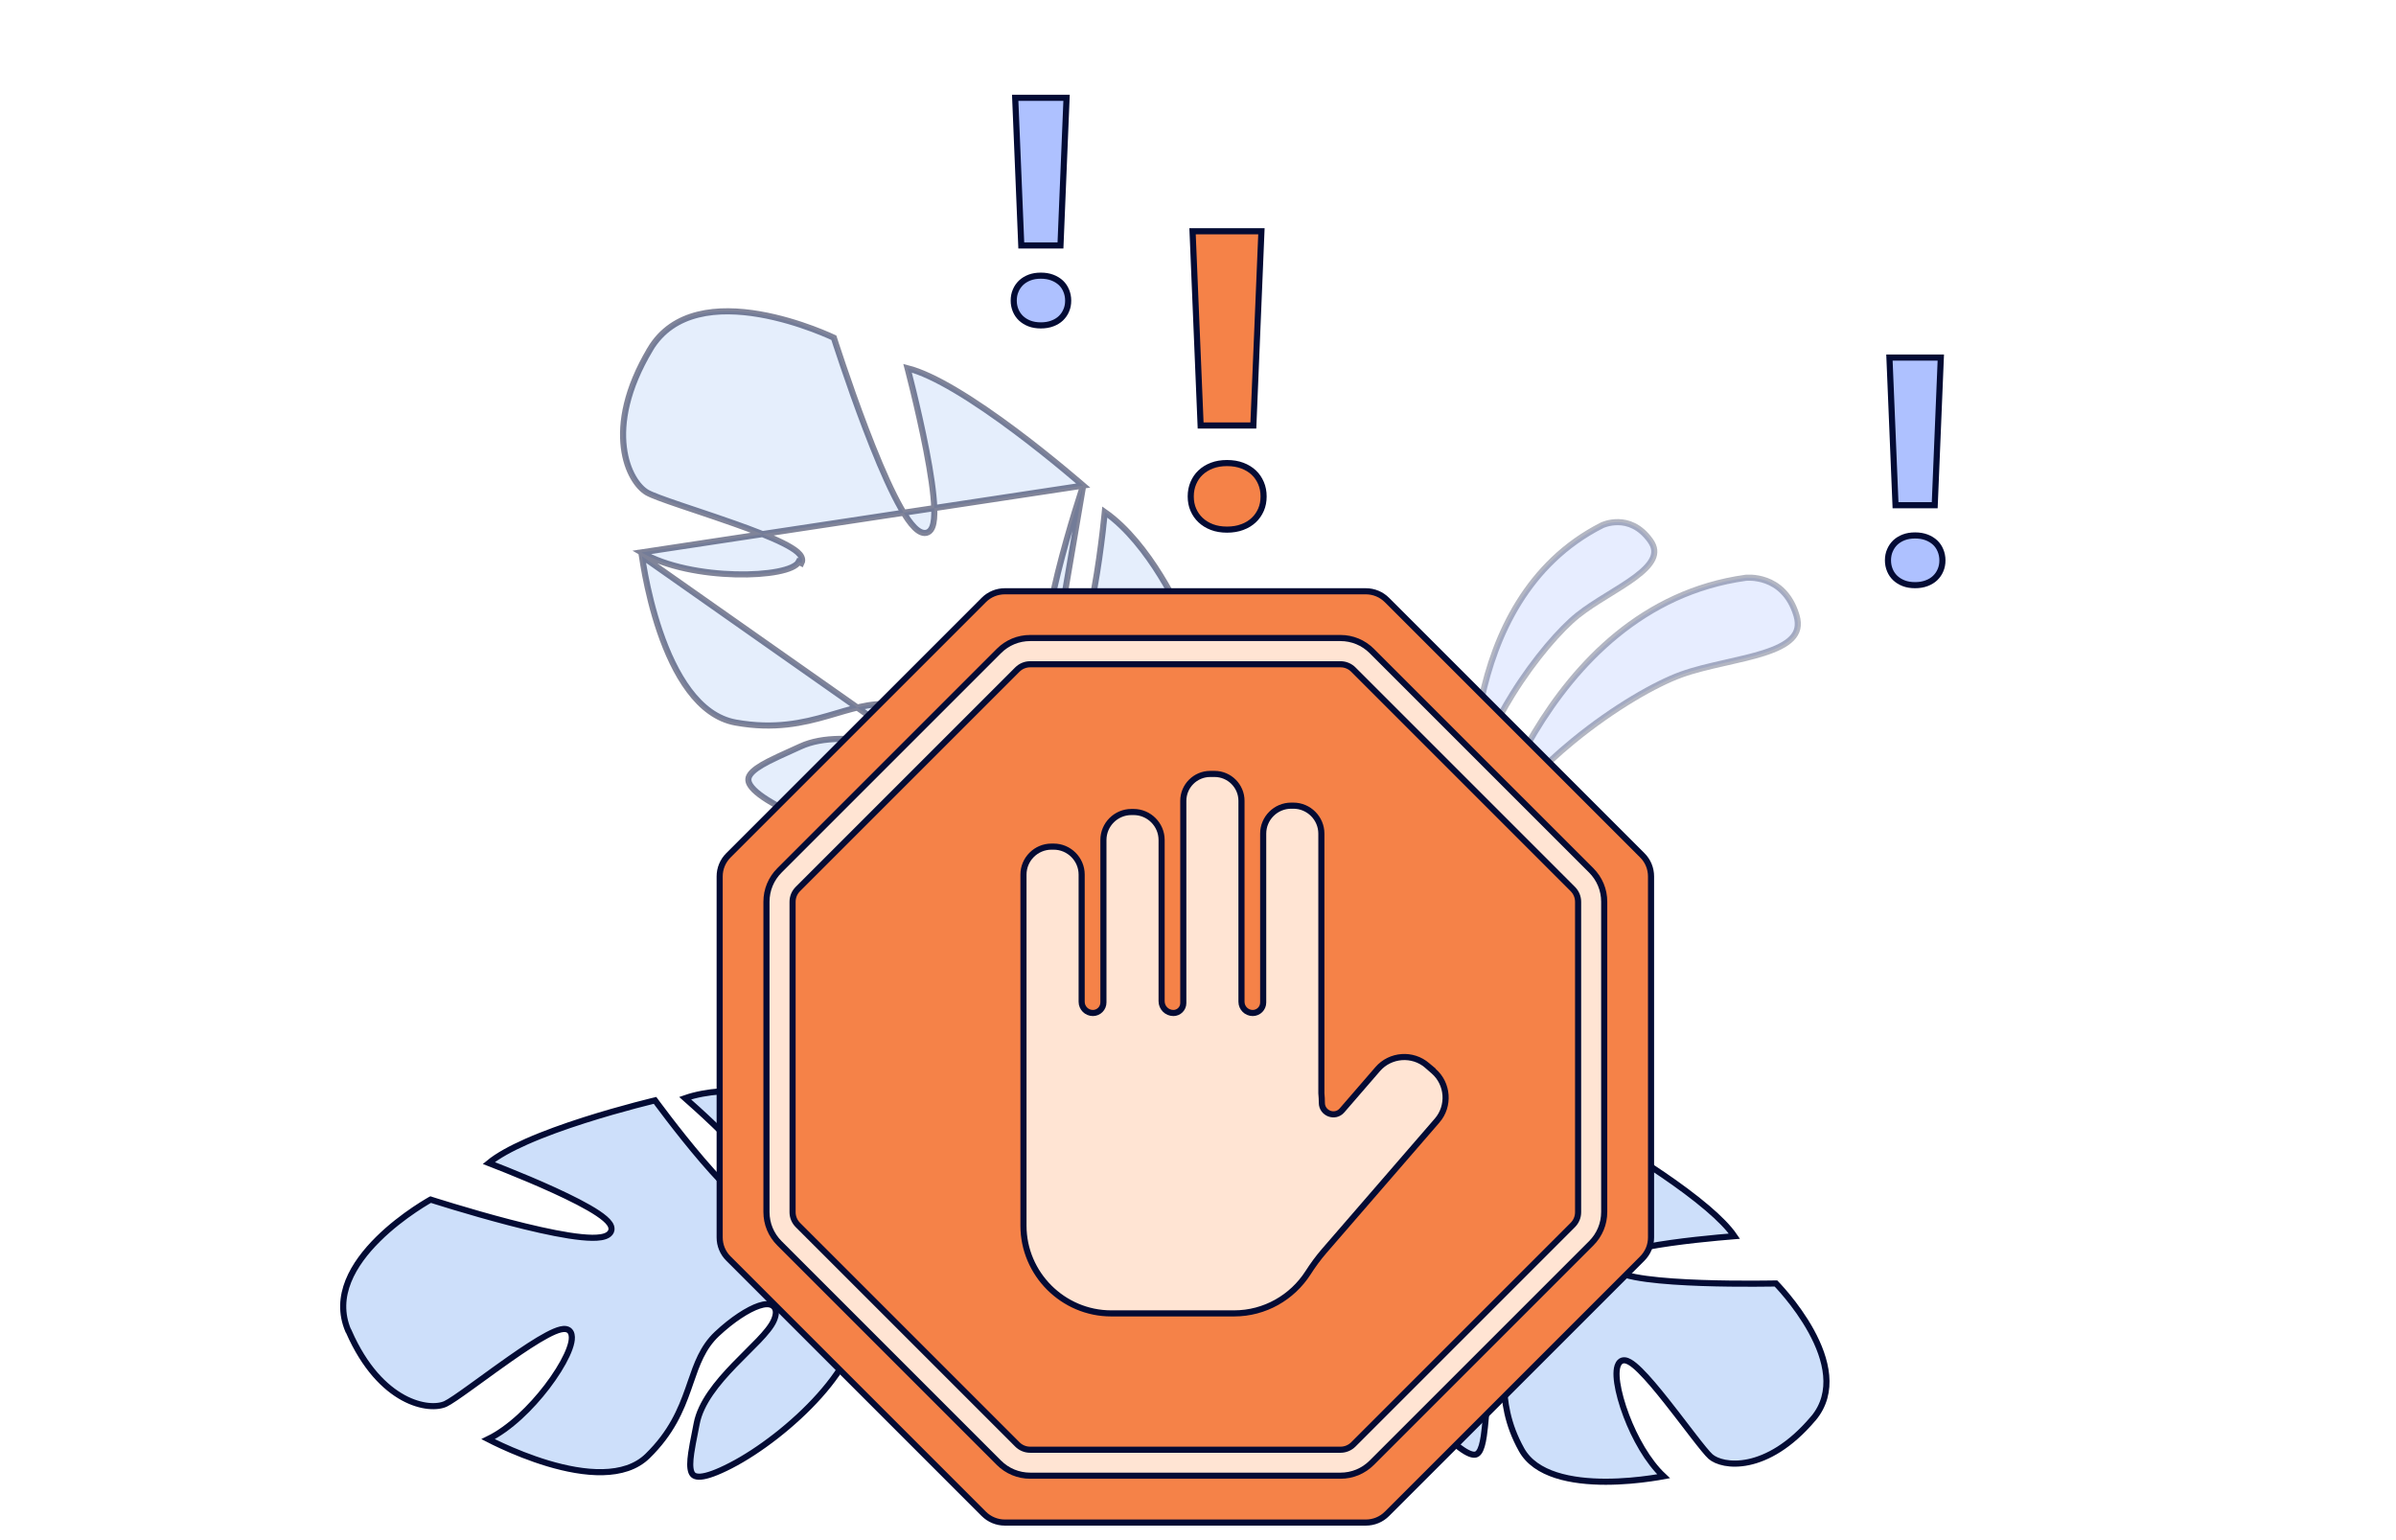 <?xml version="1.0" encoding="UTF-8"?> <svg xmlns="http://www.w3.org/2000/svg" width="196" height="126" viewBox="0 0 196 126" fill="none"><path opacity="0.3" d="M146.955 50.341L146.955 50.341C147.083 50.764 147.095 51.118 147.025 51.421C146.954 51.723 146.798 51.99 146.561 52.232C146.079 52.725 145.281 53.102 144.278 53.423C143.371 53.714 142.329 53.949 141.261 54.191C141.155 54.215 141.048 54.239 140.942 54.263C139.769 54.529 138.577 54.81 137.541 55.184C135.468 55.931 132.048 57.873 128.726 60.587C126.064 62.761 123.446 65.445 121.631 68.428C121.729 68.14 121.836 67.83 121.955 67.502C122.691 65.468 123.849 62.732 125.536 59.924C128.913 54.305 134.384 48.435 142.802 47.27L142.806 47.269L142.829 47.267C142.851 47.265 142.883 47.263 142.926 47.261C143.012 47.257 143.137 47.255 143.292 47.264C143.602 47.282 144.026 47.342 144.481 47.509C145.382 47.839 146.426 48.594 146.955 50.341Z" fill="#AEC1FF" stroke="#030B34" stroke-width="0.5"></path><path opacity="0.3" d="M123.72 56.811C122.327 59.06 121.083 61.652 120.442 64.278C120.443 64.164 120.444 64.046 120.446 63.925C120.474 62.174 120.641 59.776 121.193 57.184C122.298 51.995 124.937 46.072 131.058 42.972L131.061 42.971L131.077 42.964C131.092 42.957 131.116 42.947 131.148 42.934C131.211 42.91 131.305 42.876 131.424 42.842C131.663 42.775 131.999 42.71 132.386 42.717C133.15 42.733 134.135 43.03 134.99 44.215C135.196 44.5 135.295 44.761 135.32 45.002C135.344 45.242 135.297 45.48 135.183 45.721C134.949 46.215 134.445 46.708 133.762 47.218C133.144 47.679 132.407 48.134 131.649 48.602C131.576 48.647 131.503 48.692 131.43 48.737C130.602 49.249 129.76 49.779 129.061 50.339L129.061 50.339C127.666 51.46 125.554 53.854 123.72 56.811Z" fill="#AEC1FF" stroke="#030B34" stroke-width="0.5"></path><path d="M35.214 98.144C35.218 98.142 35.221 98.14 35.225 98.138L35.264 98.151C35.356 98.181 35.493 98.224 35.667 98.279C36.016 98.388 36.515 98.543 37.12 98.725C38.33 99.09 39.963 99.565 41.653 100.005C43.341 100.445 45.093 100.852 46.539 101.078C47.261 101.191 47.914 101.26 48.449 101.265C48.968 101.269 49.427 101.214 49.719 101.033C49.874 100.936 49.995 100.796 50.02 100.605C50.043 100.426 49.973 100.259 49.881 100.121C49.699 99.847 49.346 99.558 48.914 99.268C48.036 98.68 46.704 98.01 45.331 97.382C43.953 96.752 42.521 96.157 41.433 95.72C40.889 95.502 40.431 95.323 40.109 95.198C40.065 95.181 40.023 95.165 39.984 95.15C40.705 94.555 41.792 93.962 43.064 93.398C44.519 92.753 46.19 92.159 47.775 91.652C49.358 91.146 50.852 90.729 51.949 90.438C52.498 90.293 52.947 90.18 53.259 90.102C53.394 90.069 53.504 90.042 53.584 90.023C53.64 90.099 53.718 90.205 53.816 90.337C54.027 90.621 54.33 91.025 54.698 91.505C55.433 92.464 56.431 93.729 57.475 94.947C58.517 96.162 59.615 97.34 60.55 98.12C61.015 98.509 61.457 98.812 61.842 98.967C62.22 99.119 62.635 99.158 62.928 98.854C63.204 98.569 63.21 98.175 63.105 97.792C62.999 97.406 62.764 96.965 62.457 96.503C61.839 95.575 60.882 94.495 59.889 93.472C58.893 92.447 57.852 91.471 57.061 90.752C56.665 90.393 56.332 90.097 56.097 89.891C56.078 89.875 56.061 89.859 56.044 89.844C57.834 89.224 59.995 89.169 61.773 89.285C62.723 89.347 63.554 89.458 64.149 89.553C64.445 89.6 64.683 89.643 64.845 89.675C64.927 89.691 64.989 89.703 65.031 89.712L65.079 89.722L65.079 89.722C67.09 90.441 68.328 91.609 69.067 92.951C69.811 94.302 70.058 95.846 70.049 97.318C70.04 98.789 69.776 100.173 69.513 101.192C69.382 101.701 69.251 102.117 69.154 102.405C69.105 102.549 69.065 102.661 69.037 102.737C69.022 102.774 69.012 102.803 69.004 102.822L68.996 102.843L68.994 102.848L68.994 102.849L68.993 102.849L68.993 102.849L68.941 102.981L69.026 103.094L69.225 102.943C69.026 103.094 69.026 103.094 69.026 103.094L69.027 103.094L69.027 103.095L69.029 103.097L69.036 103.106L69.061 103.138C69.083 103.166 69.116 103.207 69.16 103.26C69.247 103.365 69.376 103.516 69.548 103.704C69.891 104.081 70.404 104.605 71.086 105.199C72.451 106.389 74.495 107.864 77.214 109.01L77.225 109.014L77.235 109.017L77.235 109.017L77.235 109.017L77.235 109.017L77.237 109.018L77.245 109.021L77.279 109.032C77.31 109.043 77.357 109.059 77.417 109.081C77.538 109.126 77.716 109.195 77.941 109.29C78.325 109.452 78.845 109.692 79.45 110.023L79.045 110.35C78.848 110.22 78.647 110.095 78.448 109.984L78.446 109.981L78.426 109.971L78.374 109.942L78.368 109.942C78.324 109.92 78.275 109.895 78.22 109.867C78.084 109.797 77.917 109.712 77.733 109.622L77.733 109.622L77.724 109.618C77.065 109.325 76.604 109.098 76.283 108.923L76.277 108.919L76.27 108.916C75.249 108.436 74.041 107.903 72.95 107.51C72.405 107.314 71.884 107.15 71.427 107.046C71.085 106.969 70.764 106.92 70.49 106.922C70.468 106.827 70.434 106.707 70.382 106.569L69.905 106.715C69.932 106.828 69.962 106.946 69.993 107.066C70.008 107.126 70.023 107.187 70.038 107.247C70.281 108.23 70.074 109.357 69.526 110.552C68.979 111.745 68.102 112.984 67.04 114.174C64.915 116.556 62.081 118.711 59.779 119.896C58.618 120.494 57.834 120.764 57.321 120.805C57.068 120.824 56.903 120.786 56.793 120.724C56.687 120.665 56.607 120.569 56.551 120.419C56.431 120.096 56.441 119.579 56.542 118.875C56.612 118.385 56.721 117.836 56.84 117.238C56.889 116.989 56.94 116.732 56.99 116.468C57.315 114.767 58.658 113.135 60.066 111.674C60.415 111.312 60.765 110.963 61.101 110.628L61.102 110.627L61.102 110.627C61.437 110.293 61.76 109.971 62.051 109.667C62.624 109.066 63.104 108.502 63.314 108.005C63.415 107.766 63.471 107.547 63.469 107.355C63.467 107.156 63.4 106.972 63.242 106.846C63.093 106.727 62.903 106.692 62.717 106.697C62.528 106.701 62.315 106.747 62.089 106.823C61.191 107.122 59.903 107.95 58.638 109.139C57.477 110.231 56.999 111.614 56.488 113.094C56.424 113.279 56.36 113.466 56.294 113.654C55.693 115.354 54.918 117.218 52.971 119.12C52.038 120.031 50.749 120.407 49.307 120.44C47.864 120.473 46.292 120.161 44.83 119.725C43.37 119.289 42.031 118.733 41.056 118.284C40.585 118.068 40.201 117.878 39.929 117.738C41.694 116.876 43.453 115.143 44.737 113.465C45.439 112.546 46.01 111.631 46.366 110.863C46.544 110.48 46.673 110.125 46.736 109.821C46.797 109.526 46.807 109.232 46.689 109.004L46.689 109.004C46.608 108.849 46.469 108.767 46.318 108.737C46.176 108.709 46.02 108.725 45.867 108.761C45.557 108.833 45.172 109.003 44.746 109.23C43.888 109.686 42.795 110.412 41.687 111.189C40.914 111.73 40.126 112.302 39.4 112.829C39.083 113.058 38.779 113.279 38.491 113.486C38.017 113.828 37.59 114.13 37.238 114.368C36.88 114.609 36.612 114.774 36.448 114.851C35.803 115.15 34.485 115.166 32.982 114.345C31.49 113.531 29.831 111.896 28.535 108.938L28.508 108.878L28.486 108.861C27.287 106.039 28.899 103.385 30.93 101.373C31.944 100.368 33.042 99.546 33.887 98.974C34.31 98.688 34.668 98.466 34.921 98.315C35.047 98.24 35.147 98.183 35.214 98.144Z" fill="#CDDFFA" stroke="#030B34" stroke-width="0.5"></path><path d="M132.506 111.432C132.622 111.312 132.772 111.275 132.916 111.289C133.051 111.302 133.186 111.358 133.311 111.43C133.564 111.573 133.857 111.823 134.169 112.131C134.797 112.751 135.56 113.665 136.322 114.627C136.854 115.298 137.39 115.997 137.885 116.643C138.102 116.925 138.31 117.197 138.506 117.452C138.831 117.872 139.123 118.245 139.368 118.542C139.616 118.844 139.806 119.056 139.928 119.164C140.404 119.583 141.537 119.938 143.051 119.615C144.552 119.295 146.412 118.308 148.303 116.076L148.336 116.036L148.347 116.031C150.118 113.899 149.41 111.185 148.164 108.91C147.543 107.776 146.802 106.779 146.215 106.064C145.922 105.707 145.668 105.421 145.488 105.225C145.397 105.127 145.326 105.052 145.277 105.001C145.277 105.001 145.277 105.001 145.277 105.001L145.25 105.001C145.161 105.003 145.031 105.005 144.866 105.008C144.535 105.013 144.06 105.018 143.487 105.02C142.341 105.024 140.799 105.015 139.216 104.96C137.634 104.906 136.006 104.806 134.689 104.629C134.032 104.54 133.445 104.432 132.977 104.297C132.525 104.167 132.134 103.999 131.922 103.761C131.809 103.634 131.736 103.474 131.766 103.293C131.793 103.123 131.902 102.992 132.02 102.894C132.252 102.7 132.638 102.539 133.089 102.4C134.006 102.116 135.338 101.878 136.695 101.687C138.056 101.496 139.456 101.349 140.514 101.251C141.044 101.202 141.488 101.165 141.801 101.14C141.829 101.137 141.856 101.135 141.882 101.133C141.409 100.44 140.63 99.656 139.685 98.849C138.589 97.913 137.291 96.964 136.046 96.114C134.802 95.264 133.613 94.515 132.735 93.978C132.296 93.71 131.935 93.495 131.684 93.347C131.583 93.287 131.499 93.239 131.436 93.202C131.369 93.253 131.277 93.321 131.165 93.406C130.908 93.598 130.54 93.871 130.096 94.193C129.208 94.836 128.014 95.677 126.79 96.465C125.57 97.252 124.31 97.992 123.294 98.429C122.789 98.646 122.324 98.797 121.945 98.831C121.575 98.865 121.192 98.792 121.009 98.438C120.839 98.109 120.94 97.756 121.132 97.448C121.326 97.136 121.646 96.813 122.034 96.49C122.813 95.842 123.927 95.15 125.056 94.518C126.187 93.885 127.345 93.305 128.22 92.885C128.657 92.674 129.024 92.504 129.282 92.385C129.289 92.382 129.297 92.379 129.304 92.375C127.917 91.39 126.073 90.79 124.511 90.434C123.67 90.242 122.919 90.122 122.379 90.051C122.109 90.015 121.891 89.992 121.742 89.977C121.667 89.969 121.61 89.964 121.571 89.961L121.529 89.957C119.602 90.063 118.229 90.755 117.244 91.725C116.252 92.703 115.64 93.977 115.268 95.255C114.896 96.533 114.767 97.802 114.732 98.754C114.715 99.229 114.721 99.624 114.731 99.899C114.736 100.036 114.742 100.144 114.747 100.216C114.75 100.253 114.752 100.28 114.753 100.299L114.755 100.319L114.755 100.324L114.756 100.325L114.756 100.325L114.756 100.325L114.769 100.466L114.655 100.549L114.507 100.348C114.655 100.549 114.655 100.55 114.654 100.55L114.654 100.55L114.654 100.55L114.651 100.552L114.643 100.558L114.612 100.58C114.586 100.598 114.546 100.626 114.495 100.66C114.392 100.729 114.24 100.827 114.042 100.947C113.645 101.186 113.063 101.509 112.315 101.85C110.82 102.532 108.66 103.286 105.998 103.578L105.987 103.579L105.977 103.58H105.977L105.977 103.58L105.977 103.58L105.976 103.58L105.975 103.58L105.967 103.58L105.934 103.581C105.905 103.582 105.861 103.585 105.802 103.588C105.686 103.596 105.513 103.609 105.293 103.634C104.925 103.674 104.424 103.746 103.828 103.869L104.066 104.214C104.271 104.152 104.477 104.095 104.681 104.049L104.709 104.043H104.726C104.768 104.035 104.815 104.026 104.868 104.017C105.009 103.99 105.185 103.957 105.383 103.925L105.39 103.924L105.39 103.924C106.038 103.838 106.498 103.758 106.819 103.691L106.826 103.689L106.833 103.688C107.846 103.535 109.034 103.384 110.085 103.324C110.61 103.295 111.106 103.288 111.531 103.317C111.841 103.338 112.127 103.378 112.364 103.449C112.406 103.376 112.462 103.287 112.534 103.188L112.952 103.461L112.951 103.463C112.871 103.601 112.791 103.738 112.705 103.887L112.704 103.889C112.243 104.674 112.13 105.701 112.296 106.878C112.462 108.054 112.903 109.355 113.517 110.663C114.746 113.281 116.649 115.886 118.342 117.51C119.197 118.33 119.806 118.766 120.237 118.932C120.449 119.014 120.597 119.023 120.703 118.999C120.804 118.976 120.893 118.917 120.978 118.804C121.162 118.56 121.286 118.113 121.38 117.475C121.445 117.032 121.492 116.527 121.543 115.978C121.565 115.748 121.587 115.511 121.611 115.266L121.611 115.266C121.77 113.71 121.03 111.95 120.185 110.316C119.975 109.911 119.761 109.518 119.556 109.139L119.551 109.131C119.348 108.757 119.152 108.396 118.979 108.059C118.636 107.39 118.362 106.772 118.307 106.282L118.307 106.281C118.281 106.045 118.289 105.836 118.342 105.666C118.397 105.489 118.507 105.34 118.685 105.268C118.852 105.201 119.033 105.221 119.196 105.274C119.361 105.328 119.537 105.425 119.715 105.549C120.422 106.045 121.329 107.101 122.122 108.464L122.122 108.464C122.85 109.718 122.908 111.048 122.969 112.463C122.977 112.642 122.984 112.822 122.994 113.003C123.076 114.634 123.268 116.45 124.466 118.601C125.037 119.627 126.053 120.284 127.294 120.685C128.536 121.086 129.979 121.222 131.361 121.222C132.741 121.221 134.048 121.085 135.01 120.948C135.449 120.886 135.815 120.824 136.084 120.774C134.786 119.561 133.716 117.614 133.041 115.837C132.668 114.856 132.409 113.911 132.297 113.149C132.242 112.769 132.221 112.426 132.246 112.143C132.27 111.87 132.338 111.605 132.506 111.432ZM132.506 111.432C132.506 111.432 132.506 111.432 132.506 111.432L132.686 111.606L132.506 111.432C132.506 111.432 132.506 111.432 132.506 111.432ZM112.723 103.849L112.723 103.848L112.723 103.849L112.723 103.849L112.723 103.849Z" fill="#CDDFFA" stroke="#030B34" stroke-width="0.5"></path><path opacity="0.5" d="M88.608 39.724C88.532 39.659 88.424 39.565 88.286 39.446C87.997 39.199 87.58 38.845 87.064 38.418C86.033 37.562 84.608 36.413 83.036 35.238C81.462 34.062 79.744 32.863 78.125 31.907C76.677 31.051 75.328 30.401 74.241 30.125C74.259 30.193 74.278 30.269 74.3 30.353C74.401 30.748 74.543 31.311 74.706 31.983C75.032 33.328 75.443 35.112 75.782 36.867C76.12 38.618 76.389 40.354 76.426 41.597C76.444 42.211 76.408 42.741 76.273 43.094C76.205 43.272 76.098 43.443 75.924 43.536C75.739 43.635 75.536 43.618 75.345 43.538L75.345 43.538C74.984 43.386 74.623 42.992 74.271 42.49C73.911 41.975 73.531 41.302 73.145 40.531C72.373 38.988 71.563 37.027 70.829 35.104C70.094 33.179 69.431 31.285 68.953 29.873C68.713 29.167 68.52 28.581 68.386 28.172C68.32 27.967 68.268 27.806 68.233 27.697L68.212 27.632C68.203 27.628 68.192 27.623 68.181 27.618C68.098 27.579 67.974 27.522 67.815 27.452C67.496 27.313 67.036 27.12 66.471 26.91C65.34 26.488 63.795 25.996 62.13 25.709C58.78 25.133 55.072 25.407 53.179 28.577L53.181 28.579C51.226 31.859 50.788 34.583 51.029 36.586C51.27 38.602 52.194 39.874 52.94 40.299L52.94 40.299C53.129 40.407 53.474 40.553 53.95 40.731C54.421 40.908 55.004 41.111 55.658 41.333C56.061 41.47 56.491 41.614 56.938 41.764C57.935 42.099 59.014 42.461 60.056 42.83C61.562 43.362 63.006 43.914 64.031 44.424C64.54 44.677 64.964 44.929 65.24 45.172C65.377 45.294 65.495 45.427 65.561 45.574C65.632 45.729 65.646 45.905 65.56 46.074C65.56 46.074 65.56 46.074 65.56 46.074L65.337 45.961C64.638 47.342 56.536 47.577 52.472 45.194L88.608 39.724ZM88.608 39.724L88.606 39.729C88.571 39.836 88.52 39.992 88.456 40.191C88.327 40.588 88.147 41.156 87.938 41.838C87.521 43.202 86.99 45.026 86.537 46.864C86.084 48.698 85.705 50.557 85.597 51.987C85.543 52.698 85.554 53.325 85.668 53.794C85.78 54.256 86.019 54.657 86.484 54.726C86.923 54.792 87.292 54.542 87.584 54.183C87.878 53.821 88.138 53.299 88.371 52.688C88.837 51.462 89.218 49.803 89.52 48.148C89.822 46.489 90.045 44.821 90.194 43.567C90.268 42.941 90.323 42.417 90.36 42.05C90.366 41.993 90.371 41.94 90.376 41.891C92.232 43.188 93.794 45.26 94.916 47.07C95.509 48.026 95.975 48.903 96.292 49.539C96.451 49.858 96.572 50.116 96.654 50.294C96.695 50.383 96.725 50.452 96.746 50.499L96.769 50.551L96.77 50.554C97.461 52.991 97.187 54.995 96.399 56.635C95.606 58.285 94.285 59.586 92.861 60.588C91.438 61.591 89.924 62.287 88.762 62.734C88.182 62.957 87.692 63.117 87.347 63.221C87.175 63.273 87.039 63.311 86.947 63.335C86.901 63.348 86.866 63.357 86.843 63.363L86.816 63.37L86.81 63.371L86.809 63.371L86.808 63.372L86.808 63.372L86.671 63.405L86.629 63.54L86.867 63.614C86.629 63.54 86.629 63.54 86.628 63.54L86.628 63.541L86.628 63.542L86.627 63.545L86.623 63.557C86.62 63.568 86.615 63.583 86.61 63.603C86.598 63.644 86.581 63.703 86.561 63.78C86.52 63.935 86.463 64.162 86.4 64.456C86.275 65.042 86.123 65.892 86.02 66.953C85.813 69.076 85.797 72.044 86.56 75.435L86.562 75.446L86.566 75.457L86.566 75.457L86.566 75.457L86.566 75.457L86.567 75.459L86.57 75.469L86.582 75.51C86.593 75.547 86.61 75.603 86.63 75.677C86.671 75.825 86.727 76.044 86.79 76.326C86.901 76.821 87.032 77.51 87.132 78.351L86.444 78.159C86.434 77.864 86.413 77.576 86.385 77.294V77.294V77.294V77.294V77.294V77.293V77.293V77.293V77.293V77.293V77.293V77.293V77.293V77.293V77.293V77.293V77.293V77.293V77.293V77.293V77.293V77.293V77.293V77.293V77.293V77.293V77.293V77.293V77.293V77.293V77.292V77.292V77.292V77.292V77.292V77.292V77.292V77.292V77.292V77.292V77.292V77.292V77.292V77.292V77.292V77.292V77.292V77.292V77.292V77.292V77.292V77.291V77.291V77.291V77.291V77.291V77.291V77.291V77.291V77.291V77.291V77.291V77.291V77.291V77.291V77.291V77.291V77.291V77.291V77.291V77.291V77.291V77.291V77.29V77.29V77.29V77.29V77.29V77.29V77.29V77.29V77.29V77.29V77.29V77.29V77.29V77.29V77.29V77.29V77.29V77.29V77.29V77.29V77.29V77.29V77.29V77.29V77.289V77.289V77.289V77.289V77.289V77.289V77.289V77.289V77.289V77.289V77.289V77.289V77.289V77.289V77.289V77.289V77.289V77.289V77.289V77.289V77.289V77.288V77.288V77.288V77.288V77.288V77.288V77.288V77.288V77.288V77.288V77.288V77.288V77.288V77.288V77.288V77.288V77.288V77.288V77.288V77.288V77.288V77.288V77.287V77.287V77.287V77.287V77.287V77.287V77.287V77.287V77.287V77.287V77.287V77.287V77.287V77.287V77.287V77.287V77.287V77.287V77.287V77.287V77.287V77.287V77.287V77.287V77.287V77.287V77.286V77.286V77.286V77.286V77.286V77.286V77.286V77.286V77.286V77.286V77.286V77.286V77.286V77.286V77.286V77.286V77.286V77.286V77.286V77.286V77.286V77.286V77.285V77.285V77.285V77.285V77.285V77.285V77.285V77.285V77.285V77.285V77.285V77.285V77.285V77.285V77.285V77.285V77.285V77.285V77.285V77.285V77.285V77.285V77.285V77.285V77.285V77.284V77.284V77.284V77.284V77.284V77.284V77.284V77.284V77.284V77.284V77.284V77.284V77.284V77.284V77.284V77.284V77.284V77.284V77.284V77.284V77.284V77.284V77.284V77.284V77.284V77.284V77.284V77.284V77.284V77.284V77.284V77.283V77.283V77.283V77.283V77.266L86.382 77.25C86.353 77.035 86.307 76.734 86.25 76.362L86.249 76.357L86.249 76.357L86.247 76.346C86.08 75.512 85.978 74.908 85.927 74.48L85.926 74.472L85.925 74.464C85.685 73.155 85.371 71.631 85.001 70.315C84.817 69.657 84.617 69.047 84.404 68.539C84.239 68.144 84.059 67.796 83.863 67.535M88.608 39.724L83.863 67.535M83.863 67.535C83.943 67.448 84.043 67.327 84.15 67.169L83.753 66.867C83.621 67.022 83.483 67.183 83.333 67.355L83.332 67.356C82.545 68.273 81.31 68.851 79.781 69.145C78.254 69.439 76.458 69.445 74.583 69.24C70.832 68.831 66.813 67.585 64.091 66.184C62.719 65.478 61.914 64.907 61.517 64.434C61.322 64.201 61.239 64.008 61.222 63.849C61.205 63.694 61.247 63.541 61.358 63.377C61.593 63.03 62.107 62.681 62.853 62.295C63.37 62.028 63.971 61.756 64.623 61.461C64.899 61.337 65.185 61.208 65.477 61.073C67.348 60.211 69.849 60.385 72.217 60.736C72.805 60.823 73.38 60.92 73.933 61.014L73.939 61.015C74.488 61.108 75.015 61.197 75.504 61.267C76.474 61.407 77.337 61.481 77.948 61.344C78.244 61.277 78.486 61.184 78.662 61.055C78.843 60.922 78.964 60.743 78.976 60.522C78.987 60.313 78.896 60.116 78.768 59.945C78.638 59.772 78.452 59.602 78.226 59.437C77.33 58.785 75.659 58.116 73.651 57.717C71.817 57.353 70.172 57.839 68.4 58.362C68.178 58.427 67.954 58.493 67.727 58.559C65.68 59.147 63.351 59.682 60.179 59.112C58.65 58.837 57.397 57.849 56.373 56.48C55.348 55.111 54.568 53.383 53.983 51.676C53.4 49.972 53.016 48.301 52.777 47.056C52.658 46.433 52.575 45.917 52.523 45.558C52.52 45.541 52.518 45.523 52.515 45.507L83.863 67.535Z" fill="#CDDFFA" stroke="#030B34" stroke-width="0.5"></path><path d="M101.625 43.12L101.624 43.12C101.259 43.258 100.84 43.329 100.374 43.329C99.909 43.329 99.496 43.258 99.137 43.121C98.773 42.982 98.467 42.791 98.21 42.549C97.954 42.309 97.759 42.026 97.616 41.697C97.476 41.376 97.406 41.018 97.406 40.615C97.406 40.218 97.476 39.854 97.617 39.525C97.76 39.19 97.955 38.903 98.21 38.663C98.467 38.422 98.773 38.231 99.137 38.092C99.496 37.954 99.909 37.883 100.374 37.883C100.84 37.883 101.259 37.954 101.624 38.092C101.995 38.232 102.306 38.423 102.562 38.663C102.817 38.903 103.012 39.19 103.155 39.525C103.296 39.854 103.366 40.218 103.366 40.615C103.366 41.012 103.296 41.376 103.156 41.697C103.013 42.026 102.818 42.309 102.562 42.549C102.305 42.791 102 42.981 101.625 43.12ZM97.555 18.92H103.188L102.528 34.811H98.215L97.555 18.92Z" fill="#F58248" stroke="#030B34" stroke-width="0.5"></path><path d="M83.084 23.782L83.084 23.782L83.085 23.778C83.187 23.534 83.334 23.32 83.524 23.135C83.711 22.958 83.942 22.814 84.213 22.709C84.48 22.607 84.789 22.553 85.144 22.553C85.499 22.553 85.809 22.607 86.083 22.71C86.359 22.814 86.59 22.959 86.785 23.138C86.972 23.315 87.118 23.527 87.22 23.776L87.22 23.778C87.323 24.024 87.38 24.297 87.38 24.593C87.38 24.892 87.328 25.157 87.222 25.398L87.222 25.398L87.22 25.402C87.12 25.645 86.973 25.853 86.782 26.039C86.595 26.216 86.365 26.359 86.084 26.463L86.083 26.464C85.809 26.567 85.494 26.621 85.144 26.621C84.794 26.621 84.48 26.567 84.213 26.465C83.941 26.36 83.71 26.215 83.522 26.038C83.335 25.86 83.187 25.647 83.085 25.402C82.983 25.155 82.926 24.888 82.926 24.593C82.926 24.294 82.978 24.023 83.084 23.782ZM87.248 8.002L86.75 20.081H83.544L83.046 8.002H87.248Z" fill="#AEC1FF" stroke="#030B34" stroke-width="0.5"></path><path d="M154.599 45.034L154.599 45.034L154.601 45.03C154.703 44.786 154.85 44.572 155.039 44.387C155.227 44.21 155.458 44.066 155.729 43.962C155.995 43.859 156.304 43.805 156.66 43.805C157.015 43.805 157.325 43.859 157.598 43.962C157.874 44.066 158.106 44.211 158.3 44.39C158.487 44.567 158.634 44.779 158.735 45.028L158.736 45.03C158.839 45.276 158.896 45.549 158.896 45.845C158.896 46.143 158.843 46.409 158.738 46.65L158.738 46.65L158.736 46.654C158.635 46.897 158.489 47.105 158.298 47.291C158.111 47.468 157.881 47.611 157.6 47.715L157.598 47.716C157.325 47.819 157.009 47.873 156.66 47.873C156.31 47.873 155.995 47.819 155.729 47.717C155.457 47.612 155.226 47.467 155.038 47.29C154.85 47.112 154.703 46.899 154.601 46.654C154.498 46.407 154.441 46.14 154.441 45.845C154.441 45.545 154.494 45.275 154.599 45.034ZM158.764 29.254L158.266 41.333H155.06L154.562 29.254H158.764Z" fill="#AEC1FF" stroke="#030B34" stroke-width="0.5"></path><path d="M80.472 49.09L80.473 49.089C80.927 48.63 81.549 48.373 82.198 48.373H111.733C112.382 48.373 112.999 48.629 113.46 49.09L134.344 69.974L134.345 69.975C134.804 70.429 135.06 71.051 135.06 71.7V101.235C135.06 101.884 134.804 102.501 134.344 102.962L113.46 123.846L113.459 123.847C113.005 124.306 112.383 124.562 111.733 124.562H82.198C81.55 124.562 80.933 124.306 80.472 123.846L59.588 102.962L59.587 102.961C59.128 102.507 58.871 101.885 58.871 101.235V71.7C58.871 71.052 59.127 70.435 59.588 69.974L80.472 49.09Z" fill="#F58248" stroke="#030B34" stroke-width="0.5"></path><path d="M109.656 120.728H84.273C83.307 120.728 82.396 120.35 81.71 119.665L63.762 101.716C63.076 101.031 62.699 100.125 62.699 99.154V73.771C62.699 72.805 63.077 71.894 63.762 71.208L81.71 53.26C82.396 52.574 83.302 52.197 84.273 52.197H109.656C110.622 52.197 111.533 52.575 112.218 53.26L130.167 71.208C130.852 71.894 131.229 72.8 131.229 73.771V99.154C131.229 100.12 130.852 101.031 130.167 101.716L112.218 119.665C111.533 120.35 110.627 120.728 109.656 120.728ZM84.273 54.344C83.879 54.344 83.503 54.497 83.22 54.781L65.272 72.729C64.988 73.013 64.835 73.382 64.835 73.783V99.165C64.835 99.56 64.988 99.935 65.272 100.219L83.22 118.167C83.503 118.45 83.872 118.603 84.273 118.603H109.656C110.05 118.603 110.425 118.45 110.709 118.167L128.657 100.219C128.94 99.935 129.094 99.566 129.094 99.165V73.783C129.094 73.388 128.941 73.013 128.657 72.729L110.709 54.781C110.425 54.497 110.05 54.344 109.656 54.344H84.273Z" fill="#FFE4D3" stroke="#030B34" stroke-width="0.5"></path><path d="M116.754 87.173L116.767 87.184H116.761L117.267 87.623C118.461 88.657 118.593 90.483 117.56 91.676L117.559 91.676L108.326 102.34C107.832 102.91 107.393 103.514 106.989 104.145C105.707 106.131 103.477 107.45 100.954 107.45H90.901C86.956 107.45 83.723 104.217 83.723 100.272V90.219V90.219V90.219V90.218V90.218V90.217V90.217V90.216V90.216V90.215V90.215V90.214V90.214V90.213V90.213V90.212V90.212V90.211V90.211V90.21V90.21V90.21V90.209V90.209V90.208V90.207V90.207V90.207V90.206V90.206V90.205V90.205V90.204V90.204V90.203V90.203V90.202V90.202V90.201V90.201V90.2V90.2V90.199V90.199V90.198V90.198V90.198V90.197V90.197V90.196V90.196V90.195V90.195V90.194V90.194V90.193V90.193V90.192V90.192V90.191V90.191V90.19V90.19V90.189V90.189V90.188V90.188V90.187V90.187V90.186V90.186V90.186V90.185V90.184V90.184V90.184V90.183V90.183V90.182V90.182V90.181V90.181V90.18V90.18V90.179V90.179V90.178V90.178V90.177V90.177V90.176V90.176V90.175V90.175V90.174V90.174V90.173V90.173V90.172V90.172V90.171V90.171V90.171V90.17V90.169V90.169V90.169V90.168V90.168V90.167V90.167V90.166V90.166V90.165V90.165V90.164V90.164V90.163V90.163V90.162V90.162V90.161V90.161V90.16V90.16V90.159V90.159V90.158V90.158V90.157V90.157V90.156V90.156V90.155V90.155V90.154V90.154V90.153V90.153V90.153V90.152V90.151V90.151V90.15V90.15V90.15V90.149V90.149V90.148V90.148V90.147V90.147V90.146V90.146V90.145V90.145V90.144V90.144V90.143V90.143V90.142V90.142V90.141V90.141V90.14V90.14V90.139V90.139V90.138V90.138V90.137V90.137V90.136V90.136V90.135V90.135V90.134V90.134V90.133V90.133V90.132V90.132V90.131V90.131V90.13V90.13V90.129V90.129V90.128V90.128V90.127V90.127V90.126V90.126V90.126V90.125V90.124V90.124V90.124V90.123V90.123V90.122V90.121V90.121V90.121V90.12V90.12V90.119V90.118V90.118V90.118V90.117V90.117V90.116V90.116V90.115V90.115V90.114V90.114V90.113V90.113V90.112V90.112V90.111V90.111V90.11V90.11V90.109V90.109V90.108V90.108V90.107V90.107V90.106V90.106V90.105V90.105V90.104V90.104V90.103V90.103V90.102V90.102V90.101V90.101V90.1V90.1V90.099V90.099V90.098V90.098V90.097V90.097V90.096V90.096V90.095V90.095V90.094V90.094V90.093V90.093V90.092V90.092V90.091V90.091V90.09V90.09V90.089V90.089V90.088V90.088V90.087V90.087V90.086V90.086V90.085V90.085V90.084V90.084V90.083V90.083V90.082V90.082V90.081V90.081V90.08V90.08V90.079V90.079V90.078V90.078V90.077V90.077V90.076V90.076V90.075V90.075V90.074V90.074V90.073V90.073V90.072V90.072V90.071V90.071V90.07V90.07V90.069V90.069V90.068V90.068V90.067V90.067V90.066V90.066V90.065V90.065V90.064V90.064V90.063V90.063V90.062V90.062V90.061V90.061V90.06V90.06V90.059V90.059V90.058V90.058V90.057V90.057V90.056V90.056V90.055V90.055V90.054V90.054V90.053V90.053V90.052V90.052V90.051V90.051V90.05V90.05V90.049V90.049V90.048V90.048V90.047V90.047V90.046V90.046V90.045V90.045V90.044V90.044V90.043V90.043V90.042V90.041V90.041V90.04V90.04V90.04V90.039V90.038V90.038V90.037V90.037V90.037V90.036V90.035V90.035V90.034V90.034V90.034V90.033V90.032V90.032V90.031V90.031V90.03V90.03V90.029V90.029V90.028V90.028V90.027V90.027V90.026V90.026V90.025V90.025V90.024V90.024V90.023V90.023V90.022V90.022V90.021V90.021V90.02V90.02V90.019V90.019V90.018V90.018V90.017V90.017V90.016V90.016V90.015V90.015V90.014V90.014V90.013V90.013V90.012V90.012V90.011V90.011V90.01V90.01V90.009V90.009V90.008V90.008V90.007V90.007V90.006V90.006V90.005V90.005V90.004V90.004V90.003V90.003V90.002V90.002V90.001V90.001V90V90V89.999V89.999V89.998V89.998V89.997V89.997V89.996V89.996V89.995V89.995V89.994V89.993V89.993V89.993V89.992V89.992V89.991V89.99V89.99V89.99V89.989V89.989V89.988V89.987V89.987V89.986V89.986V89.985V89.985V89.984V89.984V89.983V89.983V89.982V89.982V89.981V89.981V89.98V89.98V89.979V89.979V89.978V89.978V89.977V89.977V89.976V89.976V89.975V89.975V89.974V89.974V89.973V89.973V89.972V89.972V89.971V89.971V89.97V89.97V89.969V89.969V89.968V89.968V89.967V89.967V89.966V89.966V89.965V89.965V89.965V89.964V89.964V89.964V89.963V89.963V89.963V89.963V89.962V89.962V89.962V89.961V89.961V89.961V89.96V89.96V89.96V89.96V89.959V89.959V89.959V89.958V89.958V89.958V89.957V89.957V89.957V89.957V89.956V89.956V89.956V89.955V89.955V89.955V89.954V89.954V89.954V89.954V89.953V89.953V89.953V89.952V89.952V89.952V89.951V89.951V89.951V89.951V89.95V89.95V89.95V89.949V89.949V89.949V89.948V89.948V89.948V89.948V89.947V89.947V89.947V89.946V89.946V89.946V89.945V89.945V89.945V89.945V89.944V89.944V89.944V89.944V89.943V89.943V89.943V89.942V89.942V89.942V89.941V89.941V89.941V89.941V89.94V89.94V89.94V89.939V89.939V89.939V89.939V89.938V89.938V89.938V89.937V89.937V89.937V89.936V89.936V89.936V89.936V89.935V89.935V89.935V89.934V89.934V89.934V89.933V89.933V89.933V89.933V89.932V89.932V89.932V89.931V89.931V89.931V89.93V89.93V89.93V89.93V89.929V89.929V89.929V89.928V89.928V89.928V89.928V89.927V89.927V89.927V89.927V89.926V89.926V89.926V89.925V89.925V89.925V89.924V89.924V89.924V89.924V89.923V89.923V89.923V89.922V89.922V89.922V89.921V89.921V89.921V89.921V89.92V89.92V89.92V89.919V89.919V89.919V89.919V89.918V89.918V89.918V89.918V89.917V89.917V89.917V89.916V89.916V89.916V89.915V89.915V89.915V89.915V89.914V89.914V89.914V89.913V89.913V89.913V89.912V89.912V89.912V89.912V89.911V89.911V89.911V89.91V89.91V89.91V89.91V89.909V89.909V89.909V89.909V89.908V89.908V89.908V89.907V89.907V89.907V89.906V89.906V89.906V89.906V89.905V89.905V89.905V89.904V89.904V89.904V89.904V89.903V89.903V89.903V89.903V89.902V89.902V89.902V89.901V89.901V89.901V89.9V89.9V89.9V89.9V89.899V89.899V89.899V89.898V89.898V89.898V89.898V89.897V89.897V89.897V89.896V89.896V89.896V89.896V89.895V89.895V89.895V89.894V89.894V89.894V89.894V89.893V89.893V89.893V89.892V89.892V89.892V89.891V89.891V89.891V89.891V89.89V89.89V89.89V89.889V89.889V89.889V89.889V89.888V89.888V89.888V89.888V89.887V89.887V89.887V89.886V89.886V89.886V89.885V89.885V89.885V89.885V89.884V89.884V89.884V89.883V89.883V89.883V89.883V89.882V89.882V89.882V89.882V89.881V89.881V89.881V89.88V89.88V89.88V89.879V89.879V89.879V89.879V89.878V89.878V89.878V89.877V89.877V89.877V89.877V89.876V89.876V89.876V89.875V89.875V89.875V89.875V89.874V89.874V89.874V89.873V89.873V89.873V89.873V89.872V89.872V89.872V89.871V89.871V89.871V89.871V89.87V89.87V89.87V89.869V89.869V89.869V89.868V89.868V89.868V89.868V89.867V89.867V89.867V89.867V89.866V89.866V89.866V89.865V89.865V89.865V89.865V89.864V89.864V89.864V89.863V89.863V89.863V89.862V89.862V89.862V89.862V89.861V89.861V89.861V89.86V89.86V89.86V89.859V89.859V89.859V89.859V89.858V89.858V89.858V89.858V89.857V89.857V89.857V89.856V89.856V89.856V89.856V89.855V89.855V89.855V89.854V89.854V89.854V89.853V89.853V89.853V89.853V89.852V89.852V89.852V89.851V89.851V89.851V89.85V89.85V89.85V89.85V89.849V89.849V89.849V89.849V89.848V89.848V89.848V89.847V89.847V89.847V89.846V89.846V89.846V89.846V89.845V89.845V89.845V89.844V89.844V89.844V89.844V89.843V89.843V89.843V89.842V89.842V89.842V89.841V89.841V89.841V89.841V89.84V89.84V89.84V89.839V89.839V89.839V89.838V89.838V89.838V89.838V89.837V89.837V89.837V89.836V89.836V89.836V89.835V89.835V89.835V89.835V89.834V89.834V89.834V89.833V89.833V89.833V89.832V89.832V89.832V89.832V89.831V89.831V89.831V89.831V89.83V89.83V89.83V89.829V89.829V89.829V89.828V89.828V89.828V89.828V89.827V89.827V89.827V89.826V89.826V89.826V89.825V89.825V89.825V89.825V89.824V89.824V89.824V89.823V89.823V89.823V89.822V89.822V89.822V89.822V89.821V89.821V89.82V89.82V89.82V89.82V89.819V89.819V89.819V89.818V89.818V89.818V89.817V89.817V89.817V89.817V89.816V89.816V89.816V71.55C83.723 70.293 84.753 69.263 86.01 69.263H86.195C87.453 69.263 88.483 70.293 88.483 71.55V81.955C88.483 82.462 88.894 82.874 89.402 82.874C89.881 82.874 90.263 82.483 90.263 82.012V68.719C90.263 67.461 91.293 66.431 92.551 66.431H92.735C93.993 66.431 95.023 67.461 95.023 68.719V81.909C95.023 82.438 95.451 82.874 95.988 82.874C96.43 82.874 96.797 82.516 96.797 82.064V65.518C96.797 64.306 97.787 63.316 98.999 63.316H99.356C100.568 63.316 101.557 64.306 101.557 65.518V81.955C101.557 82.462 101.969 82.874 102.476 82.874C102.949 82.874 103.332 82.491 103.332 82.018V68.199C103.332 66.942 104.362 65.912 105.62 65.912H105.804C107.062 65.912 108.092 66.942 108.092 68.199V89.435V89.446L108.093 89.457C108.116 89.713 108.132 89.97 108.132 90.225C108.132 91.088 109.215 91.501 109.783 90.838C109.783 90.838 109.783 90.838 109.783 90.838L112.701 87.465C112.701 87.465 112.701 87.465 112.701 87.465C113.735 86.271 115.561 86.139 116.754 87.173Z" fill="#FFE4D3" stroke="#030B34" stroke-width="0.5"></path></svg> 
